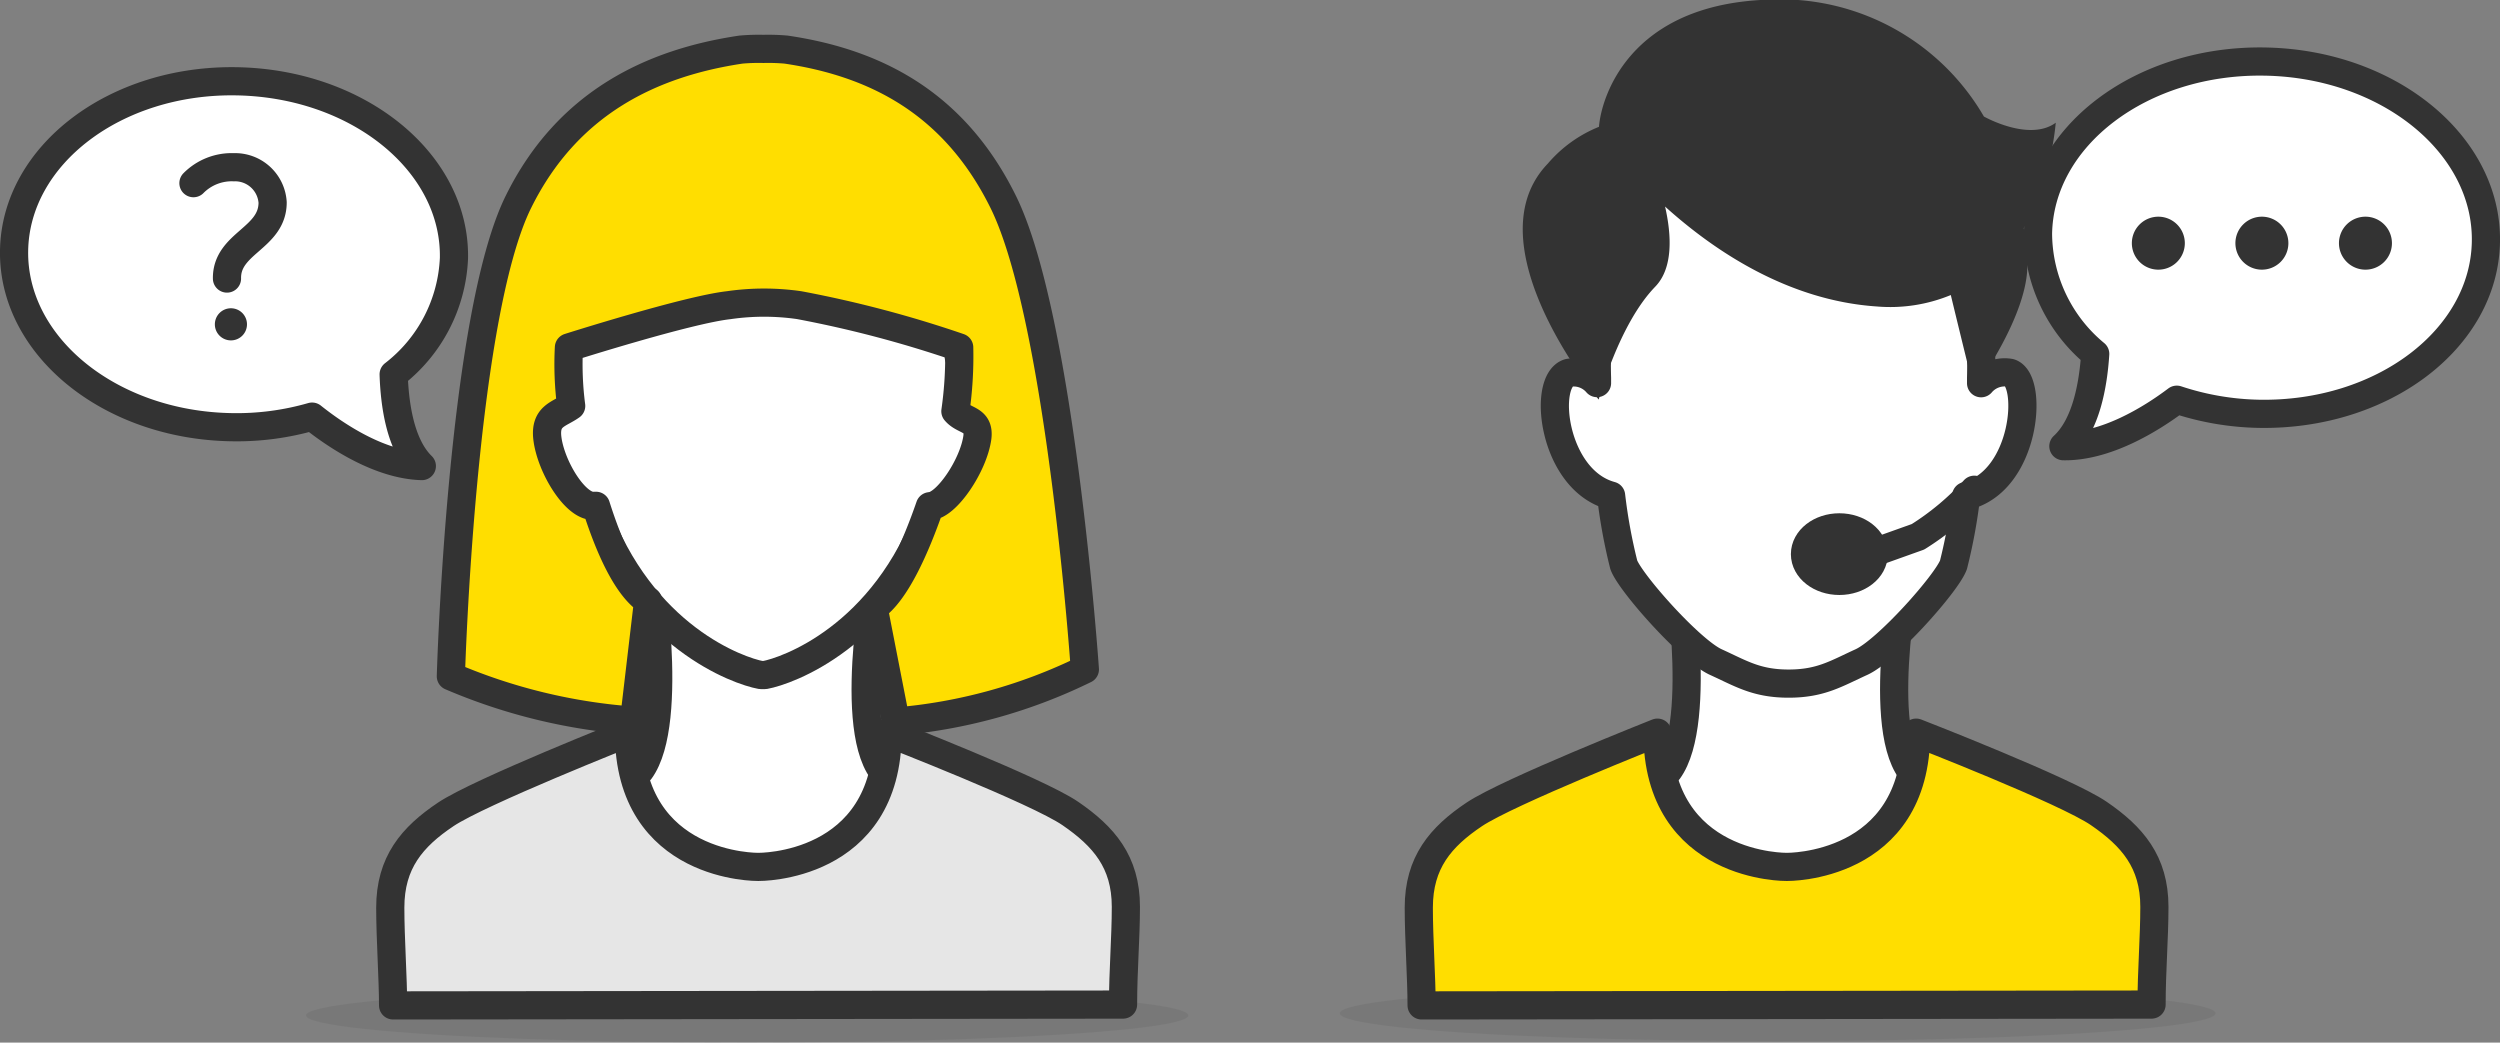 <svg xmlns="http://www.w3.org/2000/svg" viewBox="0 0 177.44 74"><rect x="0" y="0" width="177.44" height="74" fill="#808080" stroke="none"/><defs><style>.cls-1,.cls-6{fill:#333}.cls-1{opacity:.1}.cls-2{fill:#fff}.cls-2,.cls-4,.cls-5{stroke:#333;stroke-width:2px;stroke-linecap:round;stroke-linejoin:round}.cls-4{fill:#ffde00}.cls-5{fill:none}</style></defs><g id="Layer_2" data-name="Layer 2"><g id="Layer_2-2" data-name="Layer 2"><ellipse class="cls-1" cx="53.03" cy="72.07" rx="31.31" ry="1.93"/><ellipse class="cls-1" cx="126.17" cy="71.92" rx="31.08" ry="1.97"/><path class="cls-2" d="M78 62.06c-8.18-1.2-15.38-7.36-15.38-7.36-2.58-3.49-.13-15.34-.13-15.34H45.94S48 51.21 45.42 54.7c0 0-6.81 6.16-15 7.36 0 0-1.11.28 1.47 4.53 1.28 2.11 11.77 3.17 22.32 3.19s21-1.08 22.32-3.19c2.58-4.25 1.47-4.53 1.47-4.53z"/><path d="M79.71 71.3c0-2.42.2-4.71.2-6.94 0-3.2-1.58-5-3.94-6.62S63 52 63 52c0 9.67-9.18 9.53-9.18 9.53s-9.18.14-9.18-9.53c0 0-10.61 4.2-13 5.8s-3.94 3.42-3.94 6.62c0 2.23.2 5 .2 6.94z" fill="#e6e6e6" stroke-linecap="round" stroke-linejoin="round" stroke="#333" stroke-width="2"/><path class="cls-2" d="M38.31 24.82c.61-1.34 1.48-.29 1.83.49C39.9 16.14 43.3 6.52 54 6.34h.31c10.74.18 14 9.76 13.74 19 .45-.74 1.37-1.92 2-.49.8 1.76 1.76 15 .58 13.8-.34 1.78-4-4-4.57-2.52-3.29 9.11-10.24 11.5-11.77 11.78H54c-1.54-.28-8.48-2.67-11.77-11.78-.53-1.47-7.68 7.27-8 5.51-1.23.88 3.29-15.1 4.08-16.82z"/><path class="cls-4" d="M71.2 14.32c-3.49-7.06-9.12-9.87-15.41-10.8a14.55 14.55 0 0 0-1.6-.05 14.55 14.55 0 0 0-1.6.05c-6.3.94-12.3 3.74-15.79 10.8C32.73 22.54 32 48 32 48a40.18 40.18 0 0 0 13 3.15l1-8.5c-1.56-1-2.83-4-3.7-6.75h-.1c-1.32.16-3.1-2.75-3.35-4.79-.19-1.61.82-1.68 1.69-2.3a22.94 22.94 0 0 1-.16-4.15s8.43-2.68 11.35-3a17.43 17.43 0 0 1 5 0 81.15 81.15 0 0 1 11.35 3 27.41 27.41 0 0 1-.27 4.53c.61.73 1.72.52 1.56 1.85-.26 1.96-2.18 4.85-3.37 4.89-1 2.89-2.44 6.17-4 7.19l1.58 8.09A37.49 37.49 0 0 0 77 47.51s-1.73-24.97-5.8-33.19z"/><path class="cls-2" d="M1 17.77c-.12 6.78 6.78 12.4 15.4 12.55a19.29 19.29 0 0 0 5.75-.75C23.94 31 27 33 29.94 33.08c-1.54-1.5-1.93-4.38-2-6.51a11 11 0 0 0 4.28-8.25c.12-6.78-6.77-12.39-15.4-12.55S1.12 11 1 17.77z"/><path class="cls-5" d="M13.73 13a3.82 3.82 0 0 1 2.86-1.13 2.67 2.67 0 0 1 2.76 2.5c0 2.56-3.28 2.87-3.24 5.4"/><path class="cls-6" d="M17.53 23a1.14 1.14 0 1 1-1.16-1.12A1.14 1.14 0 0 1 17.53 23"/><path class="cls-2" d="M151 62.06c-8.18-1.2-15.38-7.36-15.38-7.36-2.58-3.49-.13-15.34-.13-15.34h-16.55s2.05 11.84-.53 15.34c0 0-6.81 6.16-15 7.36 0 0-1.11.28 1.47 4.53 1.28 2.11 11.77 3.17 22.32 3.19s21-1.08 22.32-3.19c2.59-4.25 1.48-4.53 1.48-4.53z"/><path class="cls-4" d="M152.71 71.3c0-2.42.2-4.71.2-6.94 0-3.2-1.58-5-3.94-6.62S136 52 136 52c0 9.67-9.18 9.53-9.18 9.53s-9.18.14-9.18-9.53c0 0-10.61 4.2-13 5.8s-3.94 3.42-3.94 6.62c0 2.23.2 5 .2 6.94z"/><path class="cls-2" d="M142.66 26.46a2.2 2.2 0 0 0-2.05.74v-.37c.23-9-3.09-18.37-13.53-18.54h-.3c-10.5.18-13.7 9.53-13.43 18.54v.36a2.18 2.18 0 0 0-2-.73c-1.91.57-1.14 7.6 3 8.72a38.58 38.58 0 0 0 .9 4.91c.48 1.3 4.73 6.08 6.53 6.9s2.89 1.53 5.17 1.53 3.37-.71 5.17-1.53 6.05-5.59 6.53-6.9a38.42 38.42 0 0 0 .9-4.89c4.24-1.03 4.79-8.2 3.11-8.74z"/><path id="_Path_" data-name="&lt;Path&gt;" class="cls-6" d="M143.64 16.19a19.89 19.89 0 0 0 2.27-7.48c-1.89 1.38-5.1-.44-5.1-.44A16.7 16.7 0 0 0 127.63 0c-11.91-.63-14 7-14.14 9a9.36 9.36 0 0 0-3.63 2.61c-5.54 5.75 3.61 16.75 3.61 16.75s1.41-5.32 4-8c1.3-1.33 1.17-3.68.71-5.7 3.49 3.15 8.72 6.66 15 7.09a11.26 11.26 0 0 0 5.28-.81c.59 2.45 1.64 6.71 1.64 6.71s3.93-5.32 3.79-9a13.48 13.48 0 0 0-.25-2.46z"/><path class="cls-5" d="M140.13 34.76a19.23 19.23 0 0 1-4 3.34l-3.89 1.39"/><ellipse cx="130.55" cy="39.33" rx="2.44" ry="1.9" stroke-miterlimit="10" stroke="#333" stroke-width="2" fill="#333"/><path class="cls-2" d="M160.77 4.37c-8.78-.16-16 5.31-16.12 12.21a11.16 11.16 0 0 0 4.06 8.54c-.14 2.17-.64 5.07-2.26 6.55 3 .05 6.18-1.89 8.05-3.3a19.64 19.64 0 0 0 5.82 1c8.78.16 16-5.31 16.12-12.21s-6.9-12.63-15.67-12.79z"/><path class="cls-6" d="M162.42 17.29a1.88 1.88 0 1 1-1.85-1.91 1.88 1.88 0 0 1 1.85 1.91M169.77 17.29a1.88 1.88 0 1 1-1.85-1.91 1.88 1.88 0 0 1 1.85 1.91M155.07 17.29a1.88 1.88 0 1 1-1.85-1.91 1.88 1.88 0 0 1 1.85 1.91"/></g></g></svg>